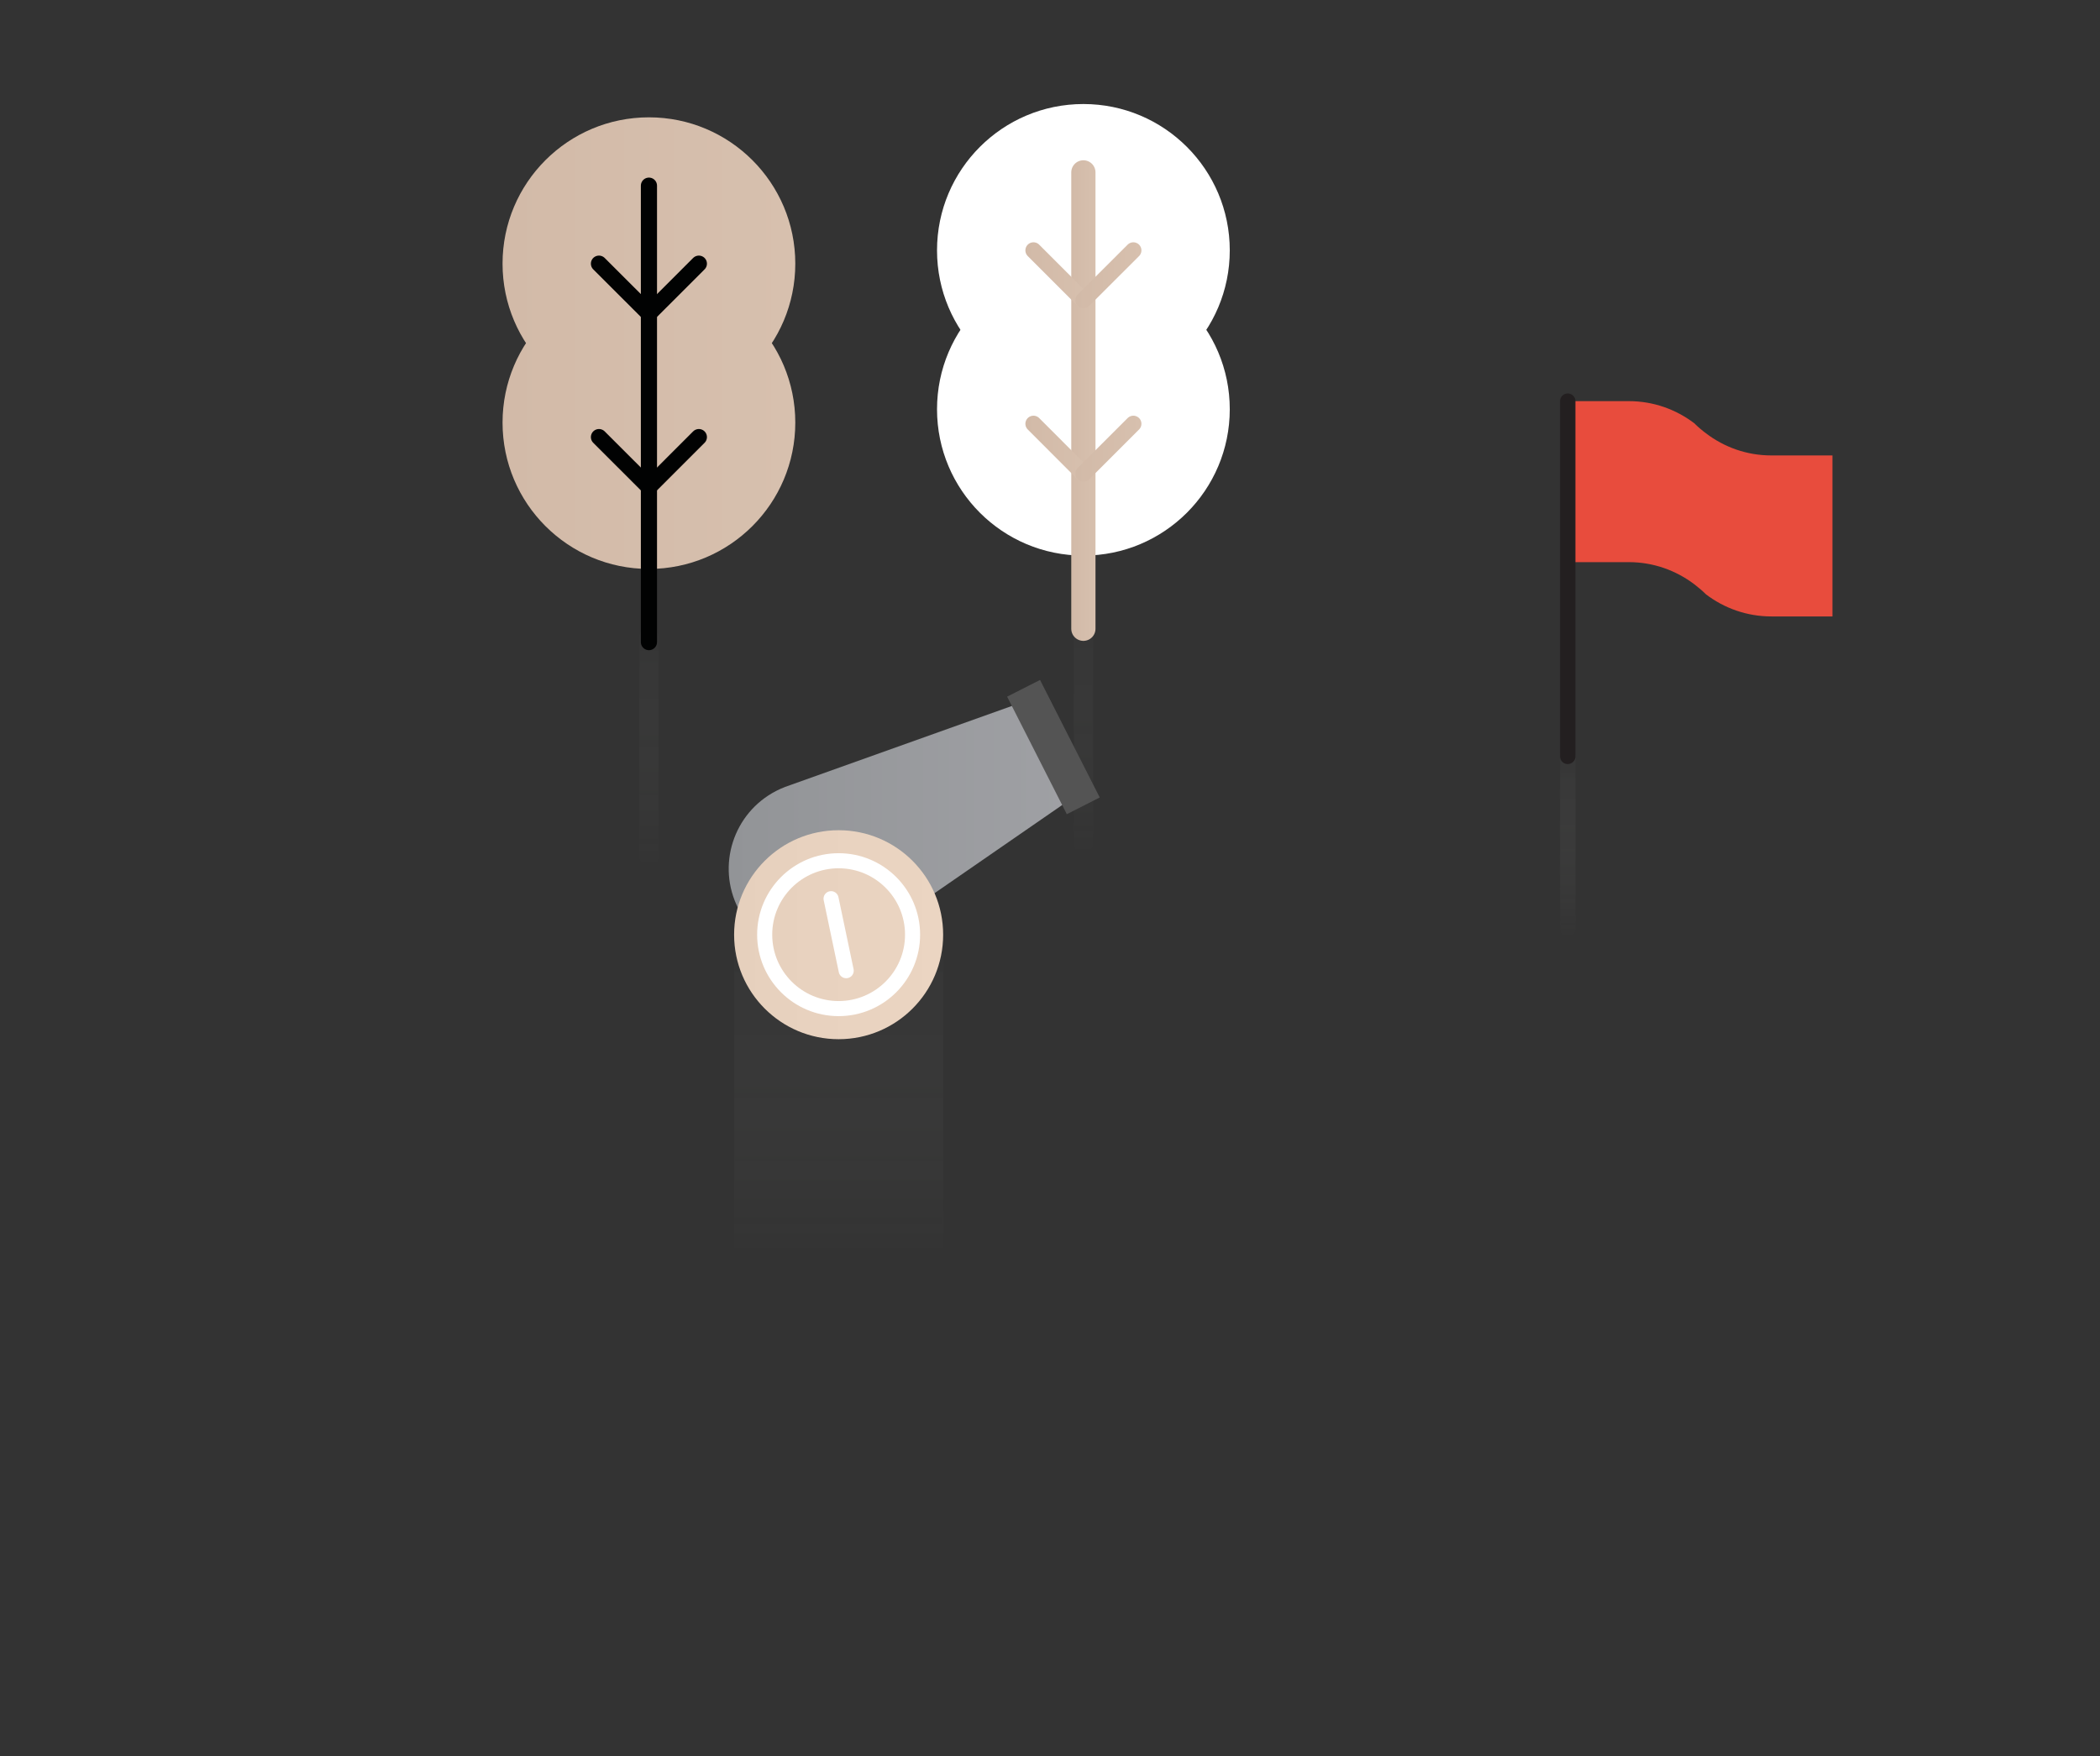 <?xml version="1.0" encoding="utf-8"?>
<!-- Generator: Adobe Illustrator 16.0.0, SVG Export Plug-In . SVG Version: 6.00 Build 0)  -->
<!DOCTYPE svg PUBLIC "-//W3C//DTD SVG 1.1//EN" "http://www.w3.org/Graphics/SVG/1.1/DTD/svg11.dtd">
<svg version="1.1" id="Livello_1" xmlns="http://www.w3.org/2000/svg" xmlns:xlink="http://www.w3.org/1999/xlink" x="0px" y="0px"
	 width="104px" height="87px" viewBox="0 0 104 87" enable-background="new 0 0 104 87" xml:space="preserve">
<rect x="0" y="0" width="104" height="87" fill="#333333" stroke="none"/>
<g display="none">
	<path display="inline" fill="#98D0D9" d="M77.628,34.434V10.065c0-5.5-4.5-10-10-10H9.771c-5.5,0-10,4.5-10,10v40.325
		c0,5.5,4.5,10,10,10h5.953c5.5,0,10,4.5,10,10v5.951c0,5.5,4.5,10,10,10h5.953c5.5,0,10-4.5,10-10v-5.951c0-5.5,4.5-10,10-10.001
		l31.906-0.002c5.5-0.001,10-4.501,10-10.001v-5.949c0-5.5-4.5-10-10-10H77.628"/>
</g>
<g display="none">
	<linearGradient id="SVGID_1_" gradientUnits="userSpaceOnUse" x1="13.601" y1="46.411" x2="87.753" y2="46.411">
		<stop  offset="0" style="stop-color:#939599"/>
		<stop  offset="1" style="stop-color:#A0A2A5"/>
	</linearGradient>
	<path display="inline" fill="url(#SVGID_1_)" d="M69.214,37.143V24.275c0-3.12-2.553-5.672-5.672-5.672h-44.27
		c-3.12,0-5.672,2.552-5.672,5.672V50.01c0,3.119,2.552,5.672,5.672,5.672h7.193c3.12,0,5.672,2.553,5.672,5.672v7.193
		c0,3.119,2.552,5.672,5.672,5.672h7.195c3.12,0,5.672-2.553,5.672-5.672v-7.193c0-3.119,2.553-5.672,5.672-5.672l25.732-0.002
		c3.119,0,5.672-2.553,5.672-5.672v-7.191c0-3.12-2.553-5.672-5.672-5.672H69.214"/>
</g>
<g display="none">
	<linearGradient id="SVGID_2_" gradientUnits="userSpaceOnUse" x1="13.601" y1="37.411" x2="87.753" y2="37.411">
		<stop  offset="0" style="stop-color:#F0F0F0"/>
		<stop  offset="1" style="stop-color:#E8E8E8"/>
	</linearGradient>
	<path display="inline" fill="url(#SVGID_2_)" d="M69.214,22.473c0,3.12,2.553,5.672,5.672,5.672h7.195
		c3.119,0,5.672,2.552,5.672,5.672v7.191c0,3.119-2.553,5.672-5.672,5.672l-25.732,0.002c-3.119,0-5.672,2.553-5.672,5.672v7.193
		c0,3.119-2.552,5.672-5.672,5.672H37.81c-3.12,0-5.672-2.553-5.672-5.672v-7.193c0-3.119-2.552-5.672-5.672-5.672h-7.193
		c-3.12,0-5.672-2.553-5.672-5.672V15.275c0-3.12,2.552-5.672,5.672-5.672h44.27c3.119,0,5.672,2.552,5.672,5.672V22.473z"/>
</g>
<g>
	<g opacity="0.15">
		<linearGradient id="SVGID_3_" gradientUnits="userSpaceOnUse" x1="77.64" y1="37.395" x2="77.64" y2="45.987">
			<stop  offset="0" style="stop-color:#414142"/>
			<stop  offset="1" style="stop-color:#E7EAE4;stop-opacity:0"/>
		</linearGradient>
		<line fill="url(#SVGID_3_)" x1="77.64" y1="37.395" x2="77.64" y2="45.986"/>
		<linearGradient id="SVGID_4_" gradientUnits="userSpaceOnUse" x1="77.642" y1="36.945" x2="77.642" y2="46.436">
			<stop  offset="0" style="stop-color:#414142"/>
			<stop  offset="1" style="stop-color:#E7EAE4;stop-opacity:0"/>
		</linearGradient>
		<path fill="url(#SVGID_4_)" d="M77.64,46.436c-0.209,0-0.379-0.201-0.379-0.449v-8.592c0-0.246,0.17-0.449,0.379-0.449
			c0.211,0,0.383,0.203,0.383,0.449v8.592C78.022,46.234,77.851,46.436,77.64,46.436z"/>
	</g>
	<path fill="#E84C3D" d="M80.665,19.871c1.219,0,2.338,0.41,3.24,1.094c0.182,0.182,0.377,0.346,0.582,0.5
		c0.9,0.686,2.021,1.096,3.24,1.096h3.023v7.975h-3.023c-1.219,0-2.34-0.41-3.24-1.094c-0.182-0.182-0.377-0.346-0.582-0.502
		c-0.902-0.682-2.021-1.094-3.24-1.094H77.64v-7.975H80.665z"/>
	
		<line fill="#B6B6B2" stroke="#231F20" stroke-width="0.761" stroke-linecap="round" stroke-miterlimit="10" x1="77.64" y1="19.871" x2="77.64" y2="37.469"/>
</g>
<g>
	<g opacity="0.1">
		<linearGradient id="SVGID_5_" gradientUnits="userSpaceOnUse" x1="53.655" y1="30.938" x2="53.655" y2="41.768">
			<stop  offset="0" style="stop-color:#414142"/>
			<stop  offset="1" style="stop-color:#E7EAE4;stop-opacity:0"/>
		</linearGradient>
		<line fill="url(#SVGID_5_)" x1="53.655" y1="30.938" x2="53.655" y2="41.768"/>
		<linearGradient id="SVGID_6_" gradientUnits="userSpaceOnUse" x1="53.654" y1="30.371" x2="53.654" y2="42.334">
			<stop  offset="0" style="stop-color:#414142"/>
			<stop  offset="1" style="stop-color:#E7EAE4;stop-opacity:0"/>
		</linearGradient>
		<path fill="url(#SVGID_6_)" d="M53.655,42.334c-0.266,0-0.48-0.252-0.48-0.566v-10.83c0-0.313,0.215-0.566,0.48-0.566
			c0.264,0,0.479,0.254,0.479,0.566v10.83C54.134,42.082,53.919,42.334,53.655,42.334z"/>
	</g>
	<g>
		<circle fill="#FFFFFF" cx="53.654" cy="20.273" r="7.249"/>
		<circle fill="#FFFFFF" cx="53.654" cy="12.402" r="7.249"/>
		<linearGradient id="SVGID_7_" gradientUnits="userSpaceOnUse" x1="53.054" y1="19.843" x2="54.253" y2="19.843">
			<stop  offset="0" style="stop-color:#D2BAA8"/>
			<stop  offset="1" style="stop-color:#D7C0AE"/>
		</linearGradient>
		
			<line fill="none" stroke="url(#SVGID_7_)" stroke-width="1.2" stroke-linecap="round" stroke-miterlimit="10" x1="53.653" y1="31.146" x2="53.653" y2="8.539"/>
		<linearGradient id="SVGID_8_" gradientUnits="userSpaceOnUse" x1="50.781" y1="22.23" x2="54.054" y2="22.23">
			<stop  offset="0" style="stop-color:#D2BAA8"/>
			<stop  offset="1" style="stop-color:#D7C0AE"/>
		</linearGradient>
		
			<line fill="none" stroke="url(#SVGID_8_)" stroke-width="0.8" stroke-linecap="round" stroke-miterlimit="10" x1="53.653" y1="23.467" x2="51.181" y2="20.992"/>
		<linearGradient id="SVGID_9_" gradientUnits="userSpaceOnUse" x1="53.253" y1="22.23" x2="56.528" y2="22.23">
			<stop  offset="0" style="stop-color:#D2BAA8"/>
			<stop  offset="1" style="stop-color:#D7C0AE"/>
		</linearGradient>
		
			<line fill="none" stroke="url(#SVGID_9_)" stroke-width="0.8" stroke-linecap="round" stroke-miterlimit="10" x1="53.653" y1="23.467" x2="56.128" y2="20.992"/>
		<linearGradient id="SVGID_10_" gradientUnits="userSpaceOnUse" x1="50.781" y1="13.639" x2="54.054" y2="13.639">
			<stop  offset="0" style="stop-color:#D2BAA8"/>
			<stop  offset="1" style="stop-color:#D7C0AE"/>
		</linearGradient>
		
			<line fill="none" stroke="url(#SVGID_10_)" stroke-width="0.8" stroke-linecap="round" stroke-miterlimit="10" x1="53.653" y1="14.875" x2="51.181" y2="12.402"/>
		<linearGradient id="SVGID_11_" gradientUnits="userSpaceOnUse" x1="53.253" y1="13.639" x2="56.528" y2="13.639">
			<stop  offset="0" style="stop-color:#D2BAA8"/>
			<stop  offset="1" style="stop-color:#D7C0AE"/>
		</linearGradient>
		
			<line fill="none" stroke="url(#SVGID_11_)" stroke-width="0.8" stroke-linecap="round" stroke-miterlimit="10" x1="53.653" y1="14.875" x2="56.128" y2="12.402"/>
	</g>
</g>
<g>
	<g opacity="0.1">
		<linearGradient id="SVGID_12_" gradientUnits="userSpaceOnUse" x1="32.138" y1="31.596" x2="32.138" y2="42.428">
			<stop  offset="0" style="stop-color:#414142"/>
			<stop  offset="1" style="stop-color:#E7EAE4;stop-opacity:0"/>
		</linearGradient>
		<line fill="url(#SVGID_12_)" x1="32.138" y1="31.596" x2="32.138" y2="42.428"/>
		<linearGradient id="SVGID_13_" gradientUnits="userSpaceOnUse" x1="32.137" y1="31.031" x2="32.137" y2="42.994">
			<stop  offset="0" style="stop-color:#414142"/>
			<stop  offset="1" style="stop-color:#E7EAE4;stop-opacity:0"/>
		</linearGradient>
		<path fill="url(#SVGID_13_)" d="M32.138,42.994c-0.266,0-0.48-0.254-0.48-0.566V31.596c0-0.313,0.215-0.564,0.48-0.564
			s0.479,0.252,0.479,0.564v10.832C32.616,42.74,32.403,42.994,32.138,42.994z"/>
	</g>
	<linearGradient id="SVGID_14_" gradientUnits="userSpaceOnUse" x1="24.888" y1="20.934" x2="39.386" y2="20.934">
		<stop  offset="0" style="stop-color:#D2BAA8"/>
		<stop  offset="1" style="stop-color:#D7C0AE"/>
	</linearGradient>
	<circle fill="url(#SVGID_14_)" cx="32.137" cy="20.934" r="7.249"/>
	<linearGradient id="SVGID_15_" gradientUnits="userSpaceOnUse" x1="24.888" y1="13.06" x2="39.386" y2="13.06">
		<stop  offset="0" style="stop-color:#D2BAA8"/>
		<stop  offset="1" style="stop-color:#D7C0AE"/>
	</linearGradient>
	<circle fill="url(#SVGID_15_)" cx="32.137" cy="13.061" r="7.249"/>
	
		<line fill="none" stroke="#010202" stroke-width="0.8" stroke-linecap="round" stroke-miterlimit="10" x1="32.138" y1="31.807" x2="32.138" y2="9.197"/>
	
		<line fill="none" stroke="#010202" stroke-width="0.8" stroke-linecap="round" stroke-miterlimit="10" x1="32.138" y1="24.125" x2="29.663" y2="21.652"/>
	
		<line fill="none" stroke="#010202" stroke-width="0.8" stroke-linecap="round" stroke-miterlimit="10" x1="32.138" y1="24.125" x2="34.61" y2="21.652"/>
	
		<line fill="none" stroke="#010202" stroke-width="0.8" stroke-linecap="round" stroke-miterlimit="10" x1="32.138" y1="15.533" x2="29.663" y2="13.061"/>
	
		<line fill="none" stroke="#010202" stroke-width="0.8" stroke-linecap="round" stroke-miterlimit="10" x1="32.138" y1="15.533" x2="34.61" y2="13.061"/>
</g>
<g>
	<linearGradient id="SVGID_16_" gradientUnits="userSpaceOnUse" x1="41.533" y1="46.245" x2="41.533" y2="62.175">
		<stop  offset="0" style="stop-color:#414142"/>
		<stop  offset="1" style="stop-color:#E7EAE4;stop-opacity:0"/>
	</linearGradient>
	<rect x="36.356" y="46.245" opacity="0.1" fill="url(#SVGID_16_)" width="10.353" height="15.93"/>
	<g>
		<linearGradient id="SVGID_17_" gradientUnits="userSpaceOnUse" x1="36.088" y1="40.876" x2="54.045" y2="40.876">
			<stop  offset="0" style="stop-color:#929497"/>
			<stop  offset="1" style="stop-color:#A0A1A5"/>
		</linearGradient>
		<path fill="url(#SVGID_17_)" d="M38.444,39.177c0.142-0.073,0.286-0.138,0.431-0.192l-0.001-0.001l12.865-4.594l2.306,4.492
			l-11.163,7.712l-0.001-0.004c-0.155,0.104-0.315,0.206-0.486,0.294c-2.127,1.093-4.737,0.251-5.831-1.877
			C35.476,42.879,36.316,40.27,38.444,39.177z"/>
		<linearGradient id="SVGID_18_" gradientUnits="userSpaceOnUse" x1="36.356" y1="46.301" x2="46.709" y2="46.301">
			<stop  offset="0" style="stop-color:#E6D0BD"/>
			<stop  offset="1" style="stop-color:#EBD5C2"/>
		</linearGradient>
		<circle fill="url(#SVGID_18_)" cx="41.532" cy="46.302" r="5.176"/>
		
			<rect x="51.226" y="33.757" transform="matrix(0.892 -0.453 0.453 0.892 -11.109 27.604)" fill="#545454" width="1.828" height="6.527"/>
		
			<circle fill="none" stroke="#FFFFFF" stroke-width="0.747" stroke-linecap="round" stroke-miterlimit="10" cx="41.532" cy="46.3" r="3.662"/>
		
			<line fill="none" stroke="#FFFFFF" stroke-width="0.747" stroke-linecap="round" stroke-miterlimit="10" x1="41.907" y1="48.084" x2="41.158" y2="44.518"/>
	</g>
</g>
</svg>

